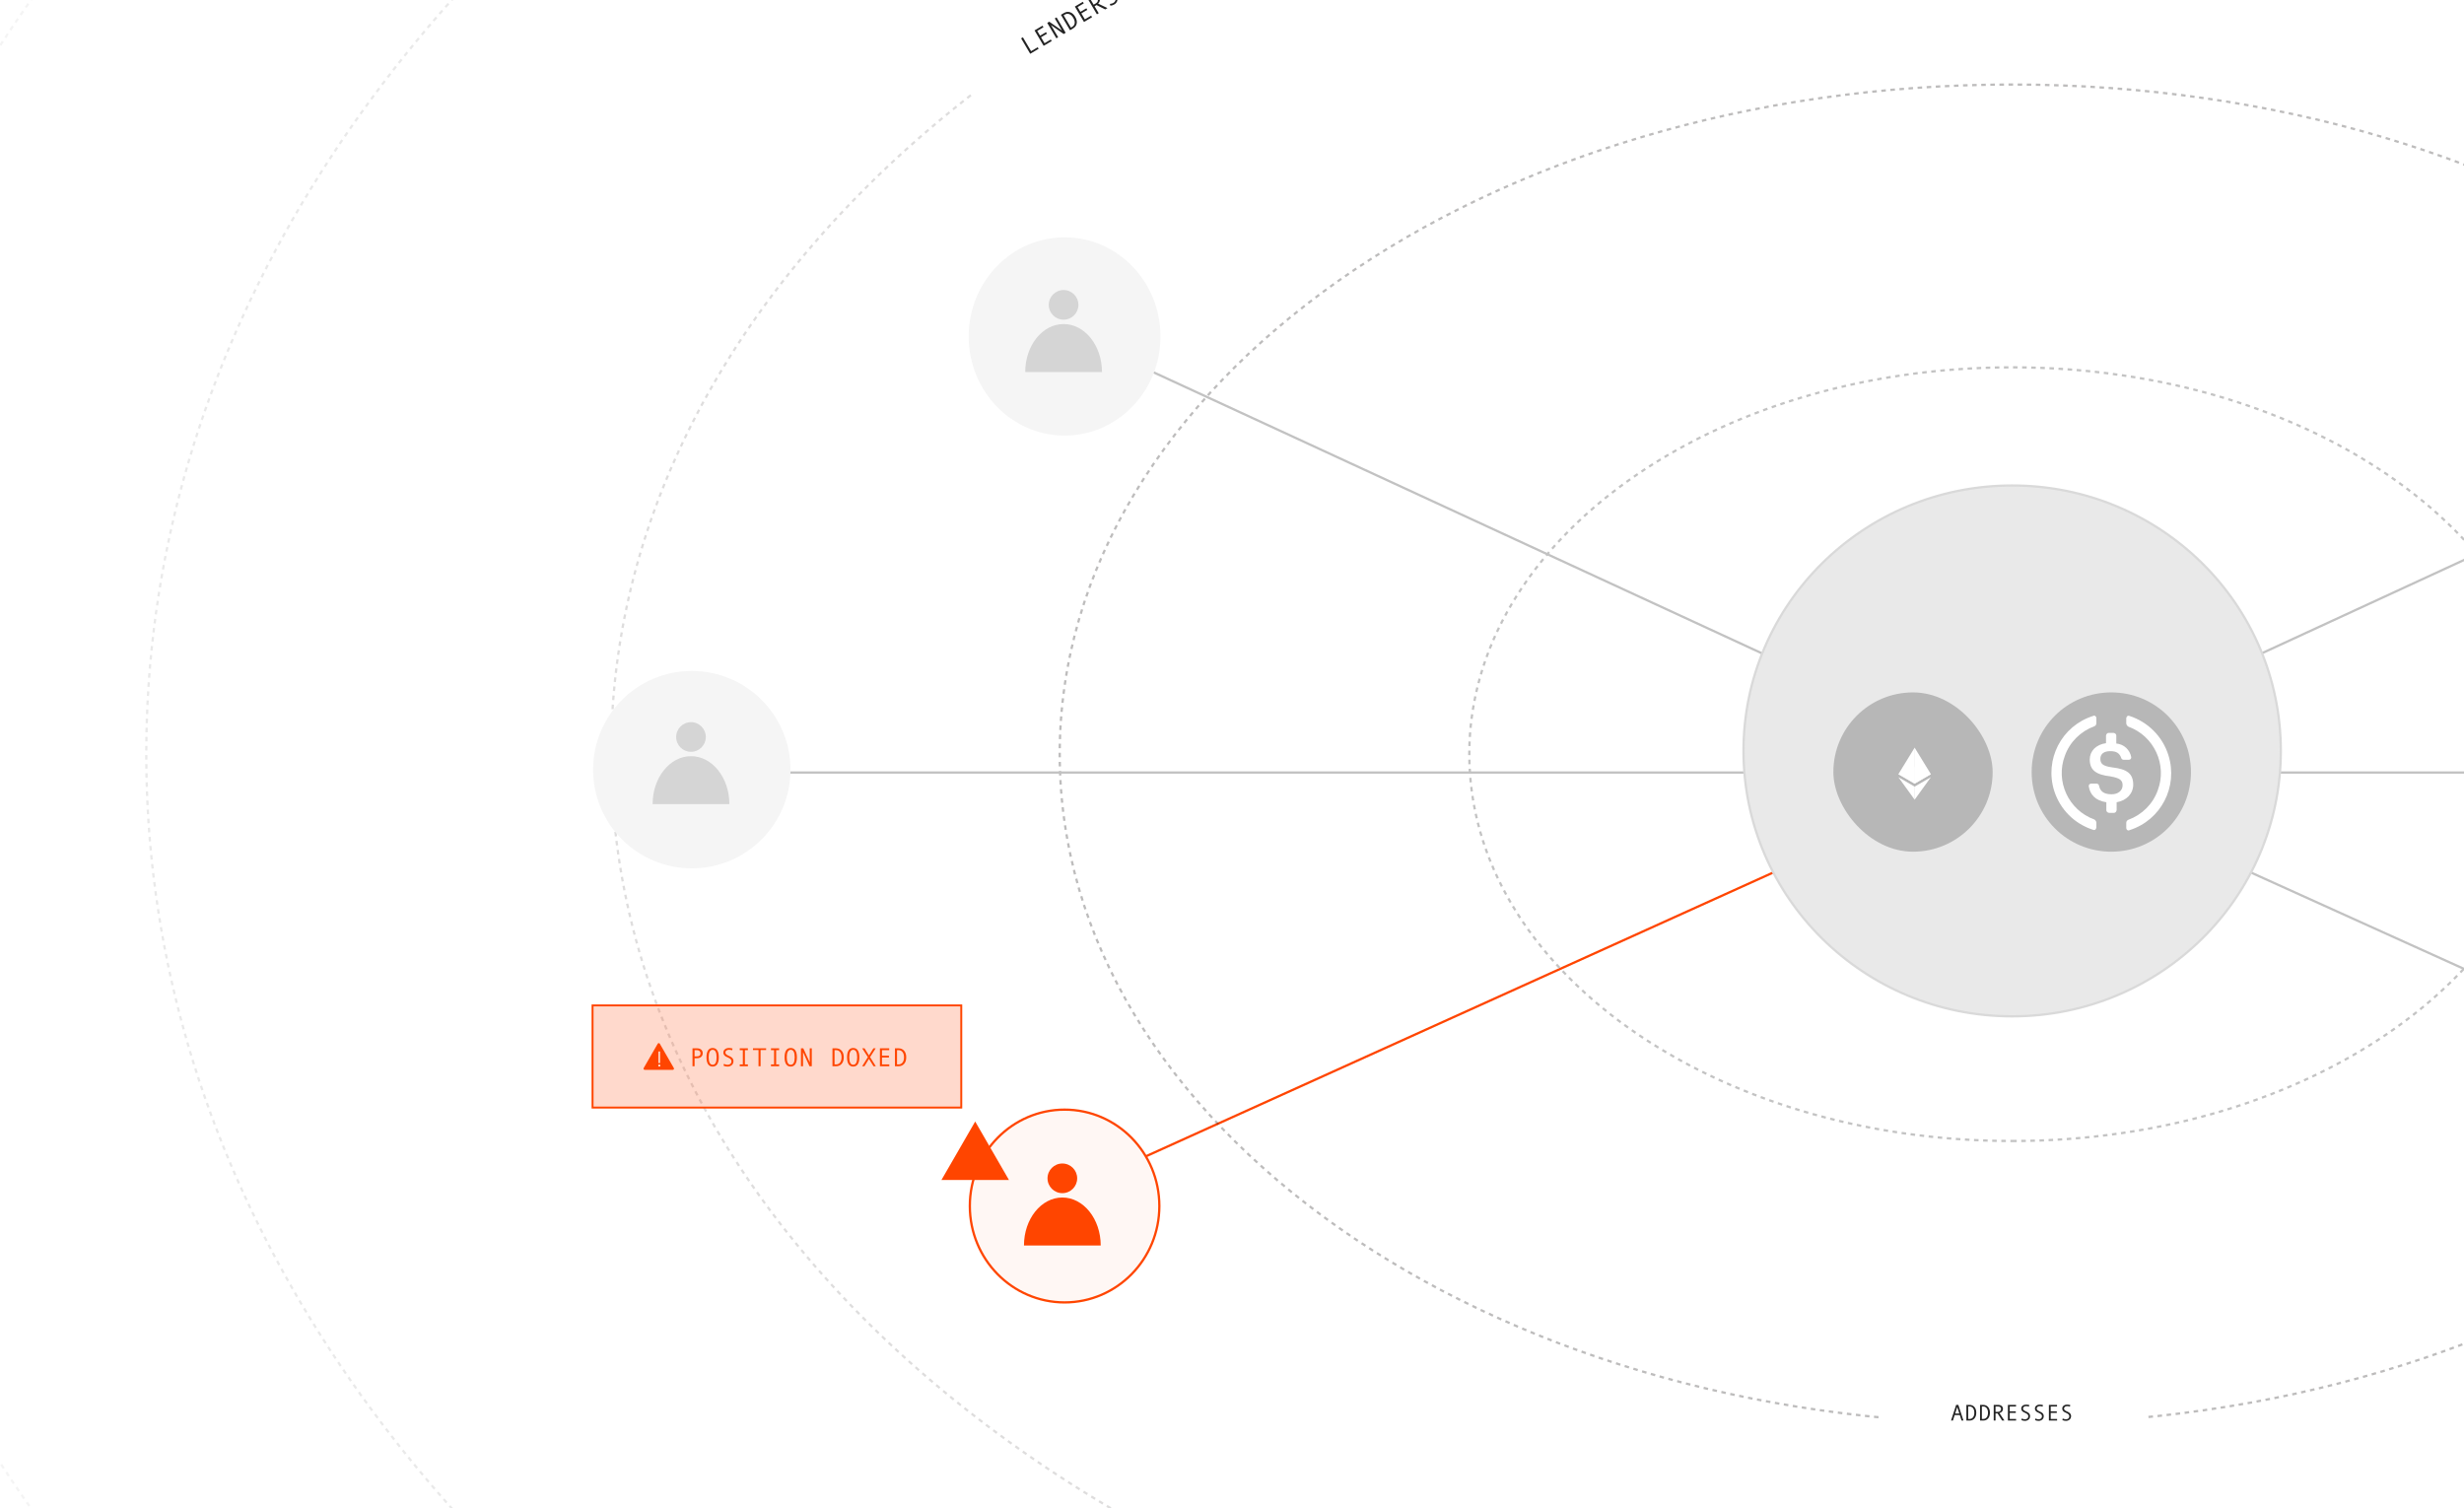 <svg width="758" height="464" viewBox="0 0 758 464" fill="none" xmlns="http://www.w3.org/2000/svg">
<g clip-path="url(#clip0_1485_10915)">
<rect width="758" height="464" fill="white"/>
<line x1="327.496" y1="367.022" x2="618.854" y2="235.217" stroke="#FF4500" stroke-width="0.7"/>
<path d="M356.65 371C356.65 387.381 343.594 400.65 327.5 400.65C311.406 400.65 298.35 387.381 298.35 371C298.35 354.619 311.406 341.35 327.5 341.35C343.594 341.35 356.65 354.619 356.65 371Z" fill="#FFF7F4" stroke="#FF4500" stroke-width="0.7"/>
<path d="M300 345L310.392 363H289.608L300 345Z" fill="#FF4500"/>
<circle cx="326.811" cy="362.481" r="4.561" fill="#FF4500"/>
<path d="M326.807 368.385C320.287 368.385 315.002 374.991 315.002 383.141H338.613C338.613 374.991 333.328 368.385 326.807 368.385Z" fill="#FF4500"/>
<path opacity="0.15" d="M619 535C857.035 535 1050 399.342 1050 232C1050 64.658 857.035 -71 619 -71C380.965 -71 188 64.658 188 232C188 399.342 380.965 535 619 535Z" stroke="#231F20" stroke-width="0.7" stroke-miterlimit="10" stroke-dasharray="1.4 1.4"/>
<path opacity="0.1" d="M619 655C936.011 655 1193 465.616 1193 232C1193 -1.616 936.011 -191 619 -191C301.988 -191 45 -1.616 45 232C45 465.616 301.988 655 619 655Z" stroke="#231F20" stroke-width="0.7" stroke-miterlimit="10" stroke-dasharray="1.4 1.4"/>
<path opacity="0.3" d="M619 438C780.819 438 912 345.771 912 232C912 118.229 780.819 26 619 26C457.181 26 326 118.229 326 232C326 345.771 457.181 438 619 438Z" stroke="#231F20" stroke-width="0.7" stroke-miterlimit="10" stroke-dasharray="1.4 1.4"/>
<path d="M619 351C711.232 351 786 297.722 786 232C786 166.278 711.232 113 619 113C526.768 113 452 166.278 452 232C452 297.722 526.768 351 619 351Z" stroke="#C3C3C3" stroke-width="0.7" stroke-miterlimit="10" stroke-dasharray="1.4 1.4"/>
<path opacity="0.05" d="M619 737C997.867 737 1305 510.904 1305 232C1305 -46.904 997.867 -273 619 -273C240.133 -273 -67 -46.904 -67 232C-67 510.904 240.133 737 619 737Z" stroke="#231F20" stroke-width="0.7" stroke-miterlimit="10" stroke-dasharray="1.4 1.4"/>
<line y1="-0.35" x2="320.938" y2="-0.35" transform="matrix(-0.908 0.419 0.419 0.908 910.359 102.344)" stroke="#C2C2C2" stroke-width="0.7"/>
<line y1="-0.35" x2="319.784" y2="-0.35" transform="matrix(-0.911 -0.412 -0.412 0.911 910.359 367.341)" stroke="#C2C2C2" stroke-width="0.7"/>
<line x1="327.787" y1="102.026" x2="619.145" y2="236.606" stroke="#C2C2C2" stroke-width="0.7"/>
<line x1="243" y1="237.65" x2="619" y2="237.65" stroke="#C2C2C2" stroke-width="0.7"/>
<line x1="633" y1="237.65" x2="1043" y2="237.65" stroke="#C2C2C2" stroke-width="0.7"/>
<path d="M701.65 231C701.65 185.91 664.65 149.35 619 149.35C573.35 149.35 536.35 185.91 536.35 231C536.35 276.09 573.35 312.65 619 312.65C664.65 312.65 701.65 276.09 701.65 231Z" fill="#E9E9E9" stroke="#D9D9D9" stroke-width="0.7"/>
<g clip-path="url(#clip1_1485_10915)">
<path d="M649.5 262C663.077 262 674 251.077 674 237.5C674 223.923 663.077 213 649.5 213C635.923 213 625 223.923 625 237.5C625 251.077 635.923 262 649.5 262Z" fill="#B7B7B7"/>
<path d="M656.242 241.379C656.242 237.806 654.098 236.581 649.81 236.071C646.748 235.663 646.135 234.846 646.135 233.417C646.135 231.987 647.156 231.069 649.198 231.069C651.035 231.069 652.056 231.681 652.567 233.213C652.669 233.519 652.975 233.723 653.281 233.723H654.914C655.323 233.723 655.629 233.417 655.629 233.008V232.906C655.221 230.66 653.383 228.925 651.035 228.721V226.271C651.035 225.863 650.729 225.556 650.219 225.454H648.688C648.279 225.454 647.973 225.76 647.871 226.271V228.619C644.808 229.027 642.869 231.069 642.869 233.621C642.869 236.99 644.91 238.317 649.198 238.827C652.056 239.338 652.975 239.95 652.975 241.583C652.975 243.217 651.546 244.34 649.606 244.34C646.952 244.34 646.033 243.217 645.727 241.685C645.625 241.277 645.319 241.073 645.013 241.073H643.277C642.869 241.073 642.562 241.379 642.562 241.788V241.89C642.971 244.442 644.604 246.279 647.973 246.79V249.24C647.973 249.648 648.279 249.954 648.789 250.056H650.321C650.729 250.056 651.035 249.75 651.138 249.24V246.79C654.2 246.279 656.242 244.135 656.242 241.379Z" fill="white"/>
<path d="M644.297 252.098C636.334 249.24 632.251 240.358 635.211 232.498C636.743 228.21 640.111 224.944 644.297 223.413C644.705 223.208 644.909 222.902 644.909 222.392V220.963C644.909 220.554 644.705 220.248 644.297 220.146C644.195 220.146 643.99 220.146 643.888 220.248C634.19 223.31 628.882 233.621 631.945 243.319C633.782 249.035 638.172 253.425 643.888 255.263C644.297 255.467 644.705 255.263 644.807 254.854C644.909 254.752 644.909 254.65 644.909 254.446V253.017C644.909 252.71 644.603 252.302 644.297 252.098ZM655.118 220.248C654.709 220.044 654.301 220.248 654.199 220.656C654.097 220.758 654.097 220.86 654.097 221.065V222.494C654.097 222.902 654.403 223.31 654.709 223.515C662.672 226.373 666.755 235.254 663.795 243.115C662.263 247.402 658.895 250.669 654.709 252.2C654.301 252.404 654.097 252.71 654.097 253.221V254.65C654.097 255.058 654.301 255.365 654.709 255.467C654.811 255.467 655.015 255.467 655.118 255.365C664.815 252.302 670.124 241.992 667.061 232.294C665.224 226.475 660.732 222.085 655.118 220.248Z" fill="white"/>
</g>
<rect x="564" y="213" width="49" height="49" rx="24.5" fill="#B7B7B7"/>
<g clip-path="url(#clip2_1485_10915)">
<path d="M589 230L588.891 230.364V240.944L589 241.051L593.998 238.148L589 230Z" fill="white"/>
<path d="M588.999 230L584 238.148L588.999 241.051V235.916V230Z" fill="white"/>
<path d="M588.999 241.981L588.938 242.055V245.823L588.999 246L594.001 239.08L588.999 241.981Z" fill="white"/>
<path d="M588.999 246V241.981L584 239.08L588.999 246Z" fill="white"/>
<path d="M589 241.051L593.998 238.148L589 235.916V241.051Z" fill="white"/>
<path d="M584 238.148L588.999 241.051V235.916L584 238.148Z" fill="white"/>
</g>
<ellipse cx="327.5" cy="103.5" rx="29.5" ry="30.5" fill="#F5F5F5"/>
<circle cx="4.561" cy="4.561" r="4.561" transform="matrix(-1 0 0 1 331.754 89.22)" fill="#D5D5D5"/>
<path d="M327.196 99.684C333.716 99.684 339.002 106.291 339.002 114.441H315.391C315.391 106.291 320.676 99.684 327.196 99.684Z" fill="#D5D5D5"/>
<circle cx="212.818" cy="236.762" r="30.361" fill="#F5F5F5"/>
<circle cx="4.561" cy="4.561" r="4.561" transform="matrix(-1 0 0 1 217.129 222.153)" fill="#D5D5D5"/>
<path d="M212.571 232.617C219.091 232.617 224.377 239.224 224.377 247.374H200.766C200.766 239.224 206.051 232.617 212.571 232.617Z" fill="#D5D5D5"/>
<rect width="75.493" height="36.105" transform="translate(287.492 9.497) rotate(-30.61)" fill="white"/>
<path d="M319.51 15.016L316.928 16.543L314.121 11.8L314.673 11.473L317.195 15.736L319.225 14.535L319.51 15.016ZM323.541 12.631L321.063 14.097L318.256 9.353L320.714 7.899L320.998 8.38L319.092 9.508L319.961 10.977L321.794 9.893L322.078 10.374L320.246 11.458L321.33 13.29L323.256 12.15L323.541 12.631ZM327.834 10.091L327.222 10.453L323.305 7.714L325.521 11.459L324.969 11.786L322.163 7.042L322.778 6.678L326.682 9.379L324.486 5.668L325.027 5.347L327.834 10.091ZM326.369 4.554L327.303 4.001C327.924 3.633 328.547 3.551 329.172 3.753C329.796 3.953 330.325 4.422 330.762 5.159C331.207 5.912 331.362 6.609 331.227 7.249C331.092 7.885 330.727 8.379 330.133 8.73L329.175 9.297L326.369 4.554ZM329.442 8.49L329.832 8.26C330.283 7.993 330.54 7.615 330.605 7.126C330.67 6.637 330.527 6.097 330.177 5.505C329.829 4.918 329.424 4.534 328.961 4.355C328.498 4.171 328.043 4.212 327.595 4.478L327.205 4.708L329.442 8.49ZM335.946 5.292L333.468 6.757L330.662 2.014L333.12 0.56L333.404 1.04L331.498 2.168L332.367 3.637L334.199 2.553L334.484 3.034L332.651 4.118L333.735 5.95L335.662 4.811L335.946 5.292ZM340.69 2.485L340.001 2.893L337.334 1.561L336.722 1.923L337.997 4.078L337.446 4.404L334.639 -0.339L335.981 -1.133C336.431 -1.399 336.851 -1.5 337.241 -1.434C337.632 -1.372 337.943 -1.146 338.174 -0.756C338.345 -0.466 338.402 -0.152 338.345 0.187C338.287 0.524 338.115 0.831 337.829 1.109L340.69 2.485ZM336.438 1.442L337.134 1.031C337.425 0.858 337.615 0.64 337.704 0.376C337.791 0.109 337.764 -0.144 337.622 -0.384C337.309 -0.913 336.83 -0.986 336.184 -0.604L335.475 -0.185L336.438 1.442ZM341.458 -3.666C341.119 -3.595 340.822 -3.485 340.569 -3.335C340.282 -3.165 340.087 -2.96 339.984 -2.721C339.881 -2.485 339.902 -2.246 340.045 -2.003C340.215 -1.717 340.6 -1.604 341.202 -1.667C341.647 -1.712 341.944 -1.737 342.093 -1.74C342.245 -1.745 342.411 -1.727 342.593 -1.686C342.774 -1.645 342.944 -1.57 343.103 -1.461C343.262 -1.356 343.396 -1.21 343.507 -1.024C343.78 -0.562 343.836 -0.112 343.676 0.328C343.516 0.764 343.226 1.107 342.804 1.357C342.397 1.598 341.991 1.729 341.589 1.749L341.423 1.207C341.88 1.157 342.244 1.053 342.513 0.894C342.826 0.708 343.03 0.479 343.122 0.206C343.216 -0.07 343.179 -0.351 343.01 -0.635C342.886 -0.846 342.719 -0.988 342.509 -1.06C342.298 -1.135 341.982 -1.151 341.56 -1.107C341.127 -1.062 340.843 -1.038 340.709 -1.035C340.576 -1.035 340.43 -1.056 340.272 -1.098C340.114 -1.141 339.97 -1.209 339.842 -1.303C339.714 -1.396 339.607 -1.517 339.519 -1.665C339.287 -2.057 339.247 -2.447 339.4 -2.833C339.552 -3.22 339.845 -3.542 340.277 -3.797C340.593 -3.984 340.935 -4.122 341.304 -4.21L341.458 -3.666Z" fill="#232323"/>
<rect width="82" height="37" transform="translate(578 416)" fill="white"/>
<path d="M604.02 437H603.432L602.898 435.312H601.316L600.776 437H600.195L601.771 432.177H602.444L604.02 437ZM602.738 434.823L602.105 432.827L601.477 434.823H602.738ZM604.918 432.177H605.869C606.5 432.177 607.006 432.393 607.386 432.823C607.767 433.252 607.957 433.841 607.957 434.59C607.957 435.356 607.763 435.95 607.376 436.371C606.991 436.79 606.496 437 605.893 437H604.918V432.177ZM605.479 436.511H605.875C606.333 436.511 606.696 436.341 606.962 436.002C607.229 435.662 607.362 435.192 607.362 434.59C607.362 433.993 607.228 433.524 606.959 433.182C606.692 432.838 606.331 432.666 605.875 432.666H605.479V436.511ZM609.123 432.177H610.073C610.704 432.177 611.21 432.393 611.59 432.823C611.971 433.252 612.161 433.841 612.161 434.59C612.161 435.356 611.967 435.95 611.58 436.371C611.195 436.79 610.701 437 610.097 437H609.123V432.177ZM609.683 436.511H610.08C610.538 436.511 610.9 436.341 611.167 436.002C611.433 435.662 611.566 435.192 611.566 434.59C611.566 433.993 611.432 433.524 611.163 433.182C610.896 432.838 610.535 432.666 610.08 432.666H609.683V436.511ZM616.625 437H615.924L614.509 434.809H613.887V437H613.327V432.177H614.69C615.148 432.177 615.51 432.289 615.774 432.512C616.041 432.733 616.174 433.042 616.174 433.438C616.174 433.732 616.077 433.994 615.883 434.225C615.69 434.452 615.423 434.607 615.083 434.689L616.625 437ZM613.887 434.32H614.595C614.891 434.32 615.131 434.241 615.316 434.081C615.5 433.919 615.593 433.716 615.593 433.473C615.593 432.935 615.265 432.666 614.608 432.666H613.887V434.32ZM620.21 437H617.691V432.177H620.19V432.666H618.252V434.16H620.115V434.648H618.252V436.511H620.21V437ZM624.148 432.71C623.861 432.612 623.589 432.563 623.331 432.563C623.039 432.563 622.801 432.631 622.617 432.765C622.434 432.897 622.343 433.086 622.343 433.333C622.343 433.624 622.584 433.881 623.064 434.102C623.42 434.266 623.655 434.38 623.769 434.443C623.885 434.507 624.002 434.595 624.121 434.707C624.239 434.818 624.334 434.95 624.404 435.103C624.477 435.253 624.514 435.423 624.514 435.612C624.514 436.082 624.355 436.446 624.039 436.706C623.724 436.964 623.353 437.092 622.924 437.092C622.51 437.092 622.146 437.01 621.834 436.846L621.95 436.364C622.317 436.531 622.637 436.614 622.911 436.614C623.23 436.614 623.485 436.532 623.676 436.368C623.87 436.201 623.967 435.973 623.967 435.684C623.967 435.47 623.904 435.289 623.779 435.141C623.653 434.99 623.422 434.838 623.085 434.683C622.739 434.523 622.514 434.415 622.412 434.358C622.311 434.299 622.211 434.218 622.111 434.115C622.011 434.013 621.933 433.898 621.878 433.77C621.824 433.642 621.796 433.503 621.796 433.353C621.796 432.954 621.94 432.643 622.227 432.42C622.514 432.197 622.878 432.085 623.317 432.085C623.639 432.085 623.958 432.134 624.274 432.232L624.148 432.71ZM628.352 432.71C628.065 432.612 627.793 432.563 627.535 432.563C627.243 432.563 627.005 432.631 626.821 432.765C626.639 432.897 626.547 433.086 626.547 433.333C626.547 433.624 626.788 433.881 627.269 434.102C627.624 434.266 627.859 434.38 627.973 434.443C628.089 434.507 628.206 434.595 628.325 434.707C628.443 434.818 628.538 434.95 628.608 435.103C628.681 435.253 628.718 435.423 628.718 435.612C628.718 436.082 628.559 436.446 628.243 436.706C627.928 436.964 627.557 437.092 627.128 437.092C626.714 437.092 626.35 437.01 626.038 436.846L626.154 436.364C626.521 436.531 626.841 436.614 627.115 436.614C627.434 436.614 627.689 436.532 627.88 436.368C628.074 436.201 628.171 435.973 628.171 435.684C628.171 435.47 628.108 435.289 627.983 435.141C627.858 434.99 627.626 434.838 627.289 434.683C626.943 434.523 626.718 434.415 626.616 434.358C626.515 434.299 626.415 434.218 626.315 434.115C626.215 434.013 626.137 433.898 626.083 433.77C626.028 433.642 626 433.503 626 433.353C626 432.954 626.144 432.643 626.431 432.42C626.718 432.197 627.082 432.085 627.521 432.085C627.843 432.085 628.162 432.134 628.479 432.232L628.352 432.71ZM632.823 437H630.304V432.177H632.802V432.666H630.864V434.16H632.727V434.648H630.864V436.511H632.823V437ZM636.76 432.71C636.473 432.612 636.201 432.563 635.943 432.563C635.652 432.563 635.414 432.631 635.229 432.765C635.047 432.897 634.956 433.086 634.956 433.333C634.956 433.624 635.196 433.881 635.677 434.102C636.032 434.266 636.267 434.38 636.381 434.443C636.497 434.507 636.614 434.595 636.733 434.707C636.851 434.818 636.946 434.95 637.017 435.103C637.09 435.253 637.126 435.423 637.126 435.612C637.126 436.082 636.968 436.446 636.651 436.706C636.336 436.964 635.965 437.092 635.537 437.092C635.122 437.092 634.758 437.01 634.446 436.846L634.562 436.364C634.929 436.531 635.25 436.614 635.523 436.614C635.842 436.614 636.097 436.532 636.289 436.368C636.482 436.201 636.579 435.973 636.579 435.684C636.579 435.47 636.516 435.289 636.391 435.141C636.266 434.99 636.035 434.838 635.697 434.683C635.351 434.523 635.126 434.415 635.024 434.358C634.924 434.299 634.823 434.218 634.723 434.115C634.623 434.013 634.545 433.898 634.491 433.77C634.436 433.642 634.409 433.503 634.409 433.353C634.409 432.954 634.552 432.643 634.839 432.42C635.126 432.197 635.49 432.085 635.93 432.085C636.251 432.085 636.57 432.134 636.887 432.232L636.76 432.71Z" fill="#232323"/>
<g filter="url(#filter0_b_1485_10915)">
<rect x="182" y="309" width="114" height="32" fill="#FF4500" fill-opacity="0.2"/>
<rect x="182.293" y="309.293" width="113.414" height="31.414" stroke="#FF4500" stroke-width="0.586"/>
<path d="M202.337 321.073C202.478 320.829 202.831 320.829 202.972 321.073L207.294 328.56C207.435 328.805 207.259 329.11 206.977 329.11H198.332C198.05 329.11 197.873 328.805 198.014 328.56L202.337 321.073Z" fill="#FF4500"/>
<line x1="202.815" y1="323.455" x2="202.815" y2="327.026" stroke="white" stroke-width="0.41"/>
<circle cx="202.825" cy="327.792" r="0.307" fill="white"/>
<path d="M213.033 322.488H214.432C214.96 322.488 215.383 322.621 215.701 322.887C216.019 323.152 216.178 323.518 216.178 323.984C216.178 324.453 216.019 324.828 215.701 325.109C215.386 325.388 214.972 325.527 214.459 325.527H213.674V328H213.033V322.488ZM213.674 324.969H214.369C215.122 324.969 215.498 324.654 215.498 324.023C215.498 323.732 215.395 323.496 215.189 323.316C214.986 323.137 214.723 323.047 214.4 323.047H213.674V324.969ZM219.229 322.383C219.846 322.383 220.316 322.628 220.639 323.117C220.964 323.604 221.127 324.314 221.127 325.246C221.127 326.173 220.965 326.882 220.643 327.371C220.32 327.861 219.848 328.105 219.229 328.105C218.614 328.105 218.144 327.862 217.818 327.375C217.495 326.885 217.334 326.176 217.334 325.246C217.334 324.316 217.495 323.607 217.818 323.117C218.141 322.628 218.611 322.383 219.229 322.383ZM219.229 327.543C220.041 327.543 220.447 326.777 220.447 325.246C220.447 323.712 220.041 322.945 219.229 322.945C218.833 322.945 218.531 323.145 218.322 323.543C218.117 323.939 218.014 324.507 218.014 325.246C218.014 325.993 218.117 326.564 218.322 326.957C218.528 327.348 218.83 327.543 219.229 327.543ZM225.217 323.098C224.889 322.986 224.577 322.93 224.283 322.93C223.95 322.93 223.678 323.007 223.467 323.16C223.258 323.311 223.154 323.527 223.154 323.809C223.154 324.142 223.429 324.435 223.979 324.688C224.385 324.875 224.653 325.005 224.783 325.078C224.916 325.151 225.05 325.251 225.186 325.379C225.321 325.507 225.429 325.658 225.51 325.832C225.593 326.004 225.635 326.198 225.635 326.414C225.635 326.951 225.454 327.367 225.092 327.664C224.732 327.958 224.308 328.105 223.818 328.105C223.344 328.105 222.929 328.012 222.572 327.824L222.705 327.273C223.124 327.464 223.49 327.559 223.803 327.559C224.167 327.559 224.459 327.465 224.678 327.277C224.899 327.087 225.01 326.827 225.01 326.496C225.01 326.251 224.938 326.044 224.795 325.875C224.652 325.703 224.387 325.529 224.002 325.352C223.606 325.169 223.35 325.046 223.232 324.98C223.118 324.913 223.003 324.82 222.889 324.703C222.774 324.586 222.686 324.454 222.623 324.309C222.561 324.163 222.529 324.004 222.529 323.832C222.529 323.376 222.693 323.021 223.021 322.766C223.35 322.51 223.765 322.383 224.268 322.383C224.635 322.383 224.999 322.439 225.361 322.551L225.217 323.098ZM230.072 328H227.568V327.441H228.518V323.047H227.568V322.488H230.072V323.047H229.158V327.441H230.072V328ZM235.678 323.008H233.979V328H233.342V323.008H231.635V322.488H235.678V323.008ZM239.682 328H237.178V327.441H238.127V323.047H237.178V322.488H239.682V323.047H238.768V327.441H239.682V328ZM243.252 322.383C243.869 322.383 244.339 322.628 244.662 323.117C244.988 323.604 245.15 324.314 245.15 325.246C245.15 326.173 244.989 326.882 244.666 327.371C244.343 327.861 243.872 328.105 243.252 328.105C242.637 328.105 242.167 327.862 241.842 327.375C241.519 326.885 241.357 326.176 241.357 325.246C241.357 324.316 241.519 323.607 241.842 323.117C242.165 322.628 242.635 322.383 243.252 322.383ZM243.252 327.543C244.064 327.543 244.471 326.777 244.471 325.246C244.471 323.712 244.064 322.945 243.252 322.945C242.856 322.945 242.554 323.145 242.346 323.543C242.14 323.939 242.037 324.507 242.037 325.246C242.037 325.993 242.14 326.564 242.346 326.957C242.551 327.348 242.854 327.543 243.252 327.543ZM249.729 328H249.018L247.041 323.648V328H246.4V322.488H247.115L249.1 326.801V322.488H249.729V328ZM256.092 322.488H257.178C257.899 322.488 258.477 322.734 258.912 323.227C259.347 323.716 259.564 324.389 259.564 325.246C259.564 326.121 259.343 326.799 258.9 327.281C258.46 327.76 257.895 328 257.205 328H256.092V322.488ZM256.732 327.441H257.186C257.709 327.441 258.123 327.247 258.428 326.859C258.732 326.471 258.885 325.934 258.885 325.246C258.885 324.564 258.731 324.027 258.424 323.637C258.119 323.243 257.706 323.047 257.186 323.047H256.732V327.441ZM262.471 322.383C263.088 322.383 263.558 322.628 263.881 323.117C264.206 323.604 264.369 324.314 264.369 325.246C264.369 326.173 264.208 326.882 263.885 327.371C263.562 327.861 263.09 328.105 262.471 328.105C261.856 328.105 261.386 327.862 261.061 327.375C260.738 326.885 260.576 326.176 260.576 325.246C260.576 324.316 260.738 323.607 261.061 323.117C261.383 322.628 261.854 322.383 262.471 322.383ZM262.471 327.543C263.283 327.543 263.689 326.777 263.689 325.246C263.689 323.712 263.283 322.945 262.471 322.945C262.075 322.945 261.773 323.145 261.564 323.543C261.359 323.939 261.256 324.507 261.256 325.246C261.256 325.993 261.359 326.564 261.564 326.957C261.77 327.348 262.072 327.543 262.471 327.543ZM269.428 328H268.717L267.318 325.742L265.932 328H265.221L266.982 325.191L265.229 322.488H265.963L267.318 324.672L268.686 322.488H269.389L267.662 325.191L269.428 328ZM273.568 328H270.689V322.488H273.545V323.047H271.33V324.754H273.459V325.312H271.33V327.441H273.568V328ZM275.311 322.488H276.396C277.118 322.488 277.696 322.734 278.131 323.227C278.566 323.716 278.783 324.389 278.783 325.246C278.783 326.121 278.562 326.799 278.119 327.281C277.679 327.76 277.114 328 276.424 328H275.311V322.488ZM275.951 327.441H276.404C276.928 327.441 277.342 327.247 277.646 326.859C277.951 326.471 278.104 325.934 278.104 325.246C278.104 324.564 277.95 324.027 277.643 323.637C277.338 323.243 276.925 323.047 276.404 323.047H275.951V327.441Z" fill="#FF4500"/>
</g>
</g>
<defs>
<filter id="filter0_b_1485_10915" x="168.6" y="295.6" width="140.8" height="58.8" filterUnits="userSpaceOnUse" color-interpolation-filters="sRGB">
<feFlood flood-opacity="0" result="BackgroundImageFix"/>
<feGaussianBlur in="BackgroundImageFix" stdDeviation="6.7"/>
<feComposite in2="SourceAlpha" operator="in" result="effect1_backgroundBlur_1485_10915"/>
<feBlend mode="normal" in="SourceGraphic" in2="effect1_backgroundBlur_1485_10915" result="shape"/>
</filter>
<clipPath id="clip0_1485_10915">
<rect width="758" height="464" fill="white"/>
</clipPath>
<clipPath id="clip1_1485_10915">
<rect width="49" height="49" fill="white" transform="translate(625 213)"/>
</clipPath>
<clipPath id="clip2_1485_10915">
<rect width="10" height="16" fill="white" transform="translate(584 230)"/>
</clipPath>
</defs>
</svg>
